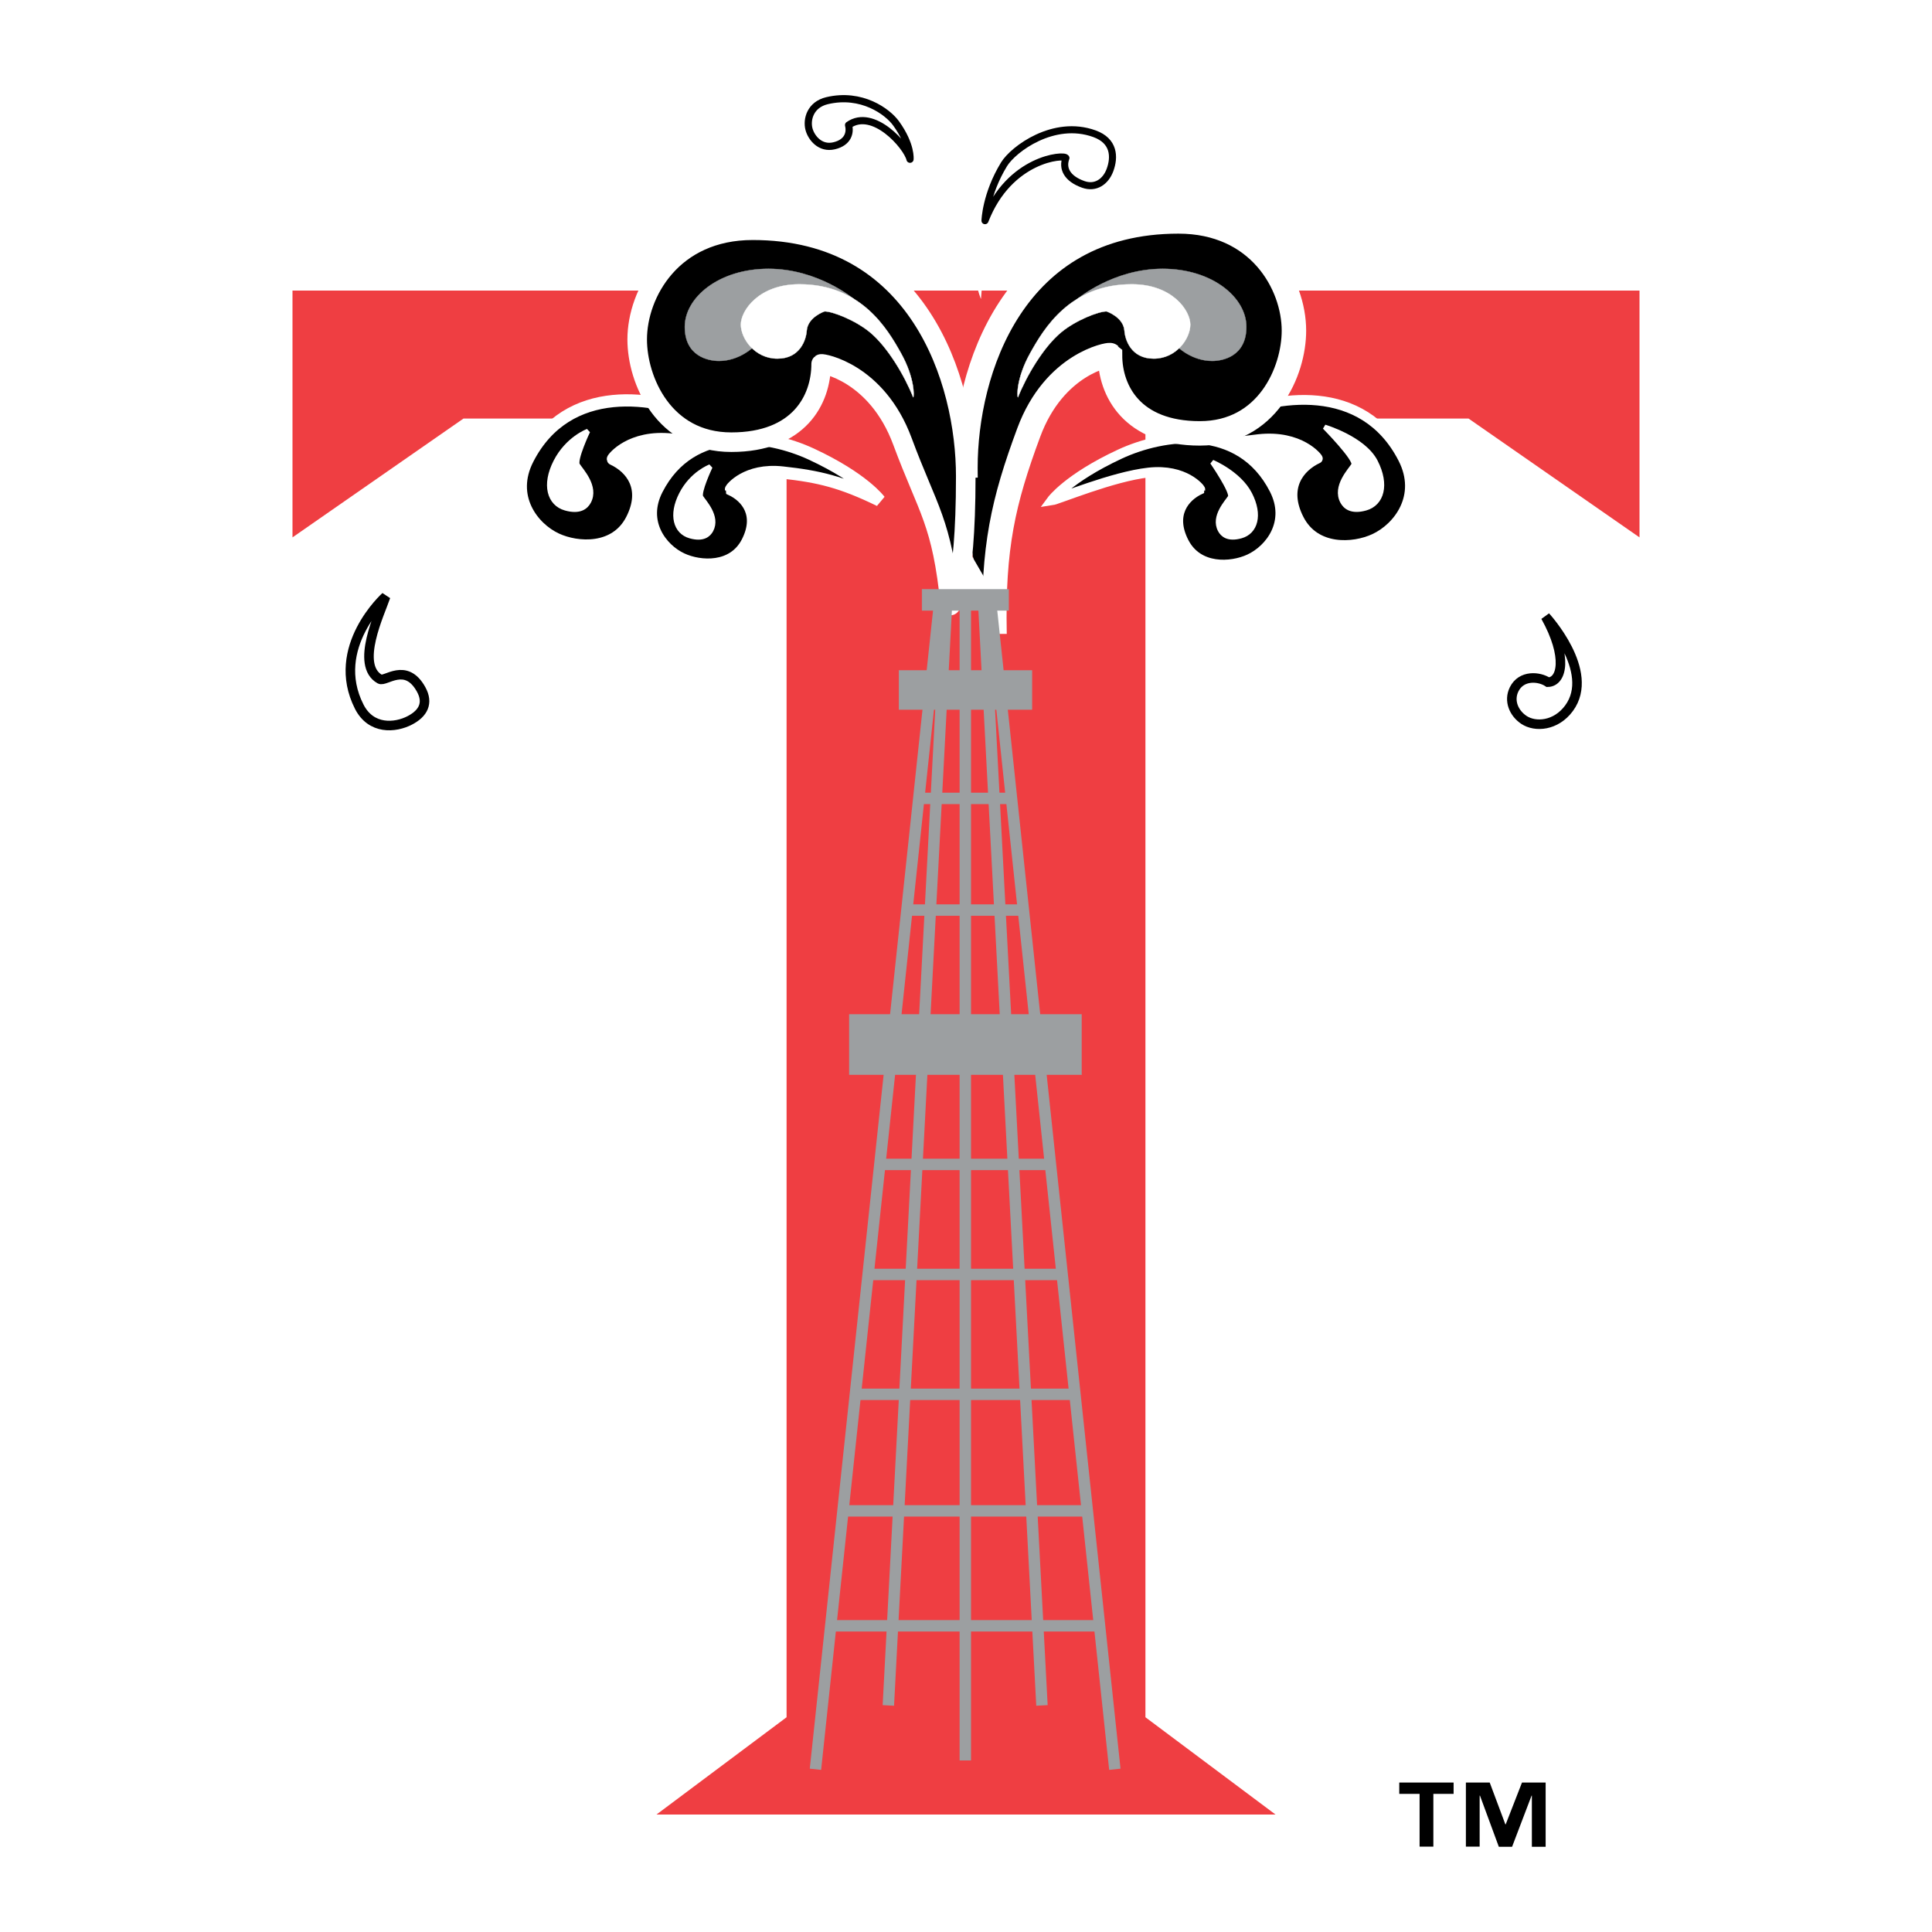 <?xml version="1.0" encoding="utf-8"?>
<!-- Generator: Adobe Illustrator 13.0.0, SVG Export Plug-In . SVG Version: 6.00 Build 14948)  -->
<!DOCTYPE svg PUBLIC "-//W3C//DTD SVG 1.0//EN" "http://www.w3.org/TR/2001/REC-SVG-20010904/DTD/svg10.dtd">
<svg version="1.0" id="Layer_1" xmlns="http://www.w3.org/2000/svg" xmlns:xlink="http://www.w3.org/1999/xlink" x="0px" y="0px"
	 width="192.756px" height="192.756px" viewBox="0 0 192.756 192.756" enable-background="new 0 0 192.756 192.756"
	 xml:space="preserve">
<g>
	<polygon fill-rule="evenodd" clip-rule="evenodd" fill="#FFFFFF" points="0,0 192.756,0 192.756,192.756 0,192.756 0,0 	"/>
	<path fill-rule="evenodd" clip-rule="evenodd" fill="#FFFFFF" d="M47.042,53.479c0,0-2.809,0.275-7.549,3.437
		c-3.912,2.609-8.733,8.414-4.229,14.541c2.179,2.967,5.683,2.56,7.572,1.298c1.659-1.104,3.457-3.765,1.625-6.258
		c-1.833-2.495-4.16-2.167-5.619-1.193c-0.057-0.009-1.177-2.273,0.945-5.101C41.907,57.378,43.482,55.761,47.042,53.479
		L47.042,53.479z"/>
	
		<polygon fill-rule="evenodd" clip-rule="evenodd" fill="#FFFFFF" stroke="#FFFFFF" stroke-width="6.343" stroke-miterlimit="2.613" points="
		127.26,181.037 114.28,171.33 114.28,41.757 146.515,41.757 163.575,53.615 163.575,28.988 29.182,28.988 29.182,53.615 
		46.243,41.757 78.477,41.757 78.477,171.33 65.496,181.037 127.26,181.037 	"/>
	<polygon fill-rule="evenodd" clip-rule="evenodd" fill="#EF3E42" points="127.26,181.037 114.28,171.33 114.28,41.757 
		146.515,41.757 163.574,53.615 163.574,28.988 29.182,28.988 29.182,53.615 46.243,41.757 78.477,41.757 78.477,171.33 
		65.496,181.037 127.26,181.037 	"/>
	
		<path fill-rule="evenodd" clip-rule="evenodd" stroke="#FFFFFF" stroke-width="1.221" stroke-linejoin="round" stroke-miterlimit="2.613" d="
		M78.204,47.069c0,0-1.856-2.54-7.837-5.32c-4.933-2.293-13.751-3.677-17.707,4.052c-1.917,3.746,0.467,6.876,2.849,7.983
		c2.092,0.972,5.903,1.214,7.515-1.934c1.611-3.149-0.034-5.195-1.874-6.049c-0.021-0.059,1.744-2.396,5.91-1.938
		C71.225,44.318,73.813,44.928,78.204,47.069L78.204,47.069z"/>
	<path fill-rule="evenodd" clip-rule="evenodd" stroke="#FFFFFF" stroke-width="1.221" stroke-miterlimit="2.613" d="
		M87.76,49.929c0,0-1.613-2.207-6.814-4.623c-4.291-1.994-11.957-3.199-15.397,3.522c-1.668,3.258,0.405,5.98,2.477,6.942
		c1.819,0.847,5.131,1.056,6.534-1.681c1.399-2.737-0.03-4.518-1.629-5.261c-0.019-0.05,1.516-2.083,5.139-1.685
		C81.694,47.54,83.943,48.07,87.76,49.929L87.76,49.929z"/>
	
		<path fill-rule="evenodd" clip-rule="evenodd" stroke="#FFFFFF" stroke-width="0.976" stroke-linejoin="round" stroke-miterlimit="2.613" d="
		M114.427,47.017c0,0,1.856-2.54,7.837-5.318c4.936-2.293,13.752-3.68,17.708,4.051c1.916,3.746-0.468,6.876-2.85,7.983
		c-2.092,0.973-5.902,1.213-7.513-1.934c-1.611-3.147,0.034-5.195,1.871-6.05c0.024-0.057-1.74-2.394-5.908-1.938
		C121.406,44.267,118.82,44.878,114.427,47.017L114.427,47.017z"/>
	
		<path fill-rule="evenodd" clip-rule="evenodd" fill="#FFFFFF" stroke="#FFFFFF" stroke-width="0.475" stroke-miterlimit="2.613" d="
		M132.161,42.6c0,0,3.888,1.153,5.07,3.464c1.182,2.308,0.628,4.183-0.983,4.636c-1.45,0.406-2.041-0.165-2.305-0.651
		c-0.81-1.505,0.789-3.136,1.11-3.66C135.376,45.864,132.161,42.6,132.161,42.6L132.161,42.6z"/>
	<path fill-rule="evenodd" clip-rule="evenodd" stroke="#FFFFFF" stroke-width="0.976" stroke-miterlimit="2.613" d="
		M104.921,49.929c0,0,1.617-2.207,6.816-4.623c4.29-1.994,11.958-3.199,15.397,3.522c1.666,3.258-0.406,5.98-2.478,6.942
		c-1.819,0.847-5.132,1.056-6.533-1.681c-1.402-2.737,0.029-4.518,1.629-5.261c0.02-0.05-1.518-2.083-5.141-1.685
		C110.992,47.54,105.564,49.836,104.921,49.929L104.921,49.929z"/>
	<path fill-rule="evenodd" clip-rule="evenodd" fill="#FFFFFF" d="M97.871,29.833c0,0-1.155-2.459-0.652-7.95
		c0.417-4.531,3.282-11.413,11.1-10.76c3.789,0.315,5.17,3.41,4.97,5.598c-0.177,1.921-1.693,4.735-4.878,4.471
		c-3.184-0.266-4.05-2.35-3.892-4.04c-0.037-0.043-2.658,0.166-4.165,3.328C98.846,23.645,98.164,25.755,97.871,29.833
		L97.871,29.833z"/>
	
		<path fill-rule="evenodd" clip-rule="evenodd" stroke="#FFFFFF" stroke-width="0.033" stroke-linejoin="round" stroke-miterlimit="2.613" d="
		M99.223,63.245c0.206,0.198-2.903-5.588-2.903-16.592c0-9.597,4.694-24.562,21.253-24.562c8.024,0,11.522,6.263,11.522,10.899
		c0,4.066-2.645,10.248-9.387,10.248c-6.745,0-8.963-4.229-8.963-7.808c-0.085-0.083-5.55,0.813-8.109,7.726
		C100.073,50.07,99.05,54.624,99.223,63.245L99.223,63.245z"/>
	<path fill="none" stroke="#FFFFFF" stroke-width="2.44" stroke-miterlimit="2.613" d="M96.33,47.671
		c-0.002-0.158-0.005-0.316-0.006-0.477c0-0.009,0-0.018,0-0.028c-0.002-0.17-0.003-0.34-0.003-0.513
		c0-9.597,4.694-24.562,21.253-24.562c8.024,0,11.522,6.263,11.522,10.899c0,4.066-2.645,10.248-9.387,10.248
		c-6.745,0-8.963-4.229-8.963-7.808c-0.086-0.082-5.55,0.814-8.109,7.726c-2.559,6.902-3.582,11.453-3.414,20.044
		c0,0.016,0,0.03,0,0.045"/>
	
		<path fill-rule="evenodd" clip-rule="evenodd" fill="#9C9FA1" stroke="#9C9FA1" stroke-width="0.031" stroke-miterlimit="2.613" d="
		M107.482,29.831c0,0,3.567-3.013,8.514-3.013s8.354,2.858,8.354,5.794s-2.353,3.398-3.407,3.398c-1.944,0-3.514-1.255-4.164-2.182
		C116.13,32.9,107.482,29.831,107.482,29.831L107.482,29.831z"/>
	<path fill-rule="evenodd" clip-rule="evenodd" fill="#FFFFFF" d="M147.205,57.241c0,0,3.27,1.093,6.823,3.464
		c2.932,1.957,6.55,6.31,3.173,10.903c-1.637,2.228-4.264,1.921-5.68,0.977c-1.244-0.83-2.593-2.824-1.219-4.694
		c1.376-1.871,3.122-1.624,4.213-0.894c0.043-0.008,0.885-1.707-0.705-3.826C152.218,61.051,150.109,58.757,147.205,57.241
		L147.205,57.241z"/>
	<path fill-rule="evenodd" clip-rule="evenodd" fill="#FFFFFF" d="M92.227,21.43c0,0,0.554-1.949-0.494-5.96
		c-0.866-3.31-3.836-8.086-9.55-6.73c-2.766,0.657-3.407,3.105-2.989,4.704c0.365,1.403,1.836,3.318,4.163,2.766
		c2.326-0.554,2.709-2.195,2.385-3.428c0.025-0.035,1.987-0.174,3.497,2.001C90.745,16.957,91.51,18.444,92.227,21.43L92.227,21.43z
		"/>
	
		<path fill-rule="evenodd" clip-rule="evenodd" stroke="#FFFFFF" stroke-width="1.952" stroke-linejoin="round" stroke-miterlimit="2.613" d="
		M94.821,60.412c0,0,1.533-1.251,1.533-12.88c0-9.598-4.698-24.562-21.257-24.562c-8.023,0-11.524,6.263-11.524,10.899
		c0,4.064,2.647,10.248,9.39,10.248c6.745,0,8.964-4.229,8.964-7.809c0.084-0.082,5.549,0.814,8.11,7.726
		C92.598,50.946,93.987,52.008,94.821,60.412L94.821,60.412z"/>
	
		<path fill-rule="evenodd" clip-rule="evenodd" fill="#9C9FA1" stroke="#9C9FA1" stroke-width="0.031" stroke-miterlimit="2.613" d="
		M85.188,29.831c0,0-3.566-3.013-8.514-3.013c-4.946,0-8.352,2.858-8.352,5.794s2.352,3.398,3.406,3.398
		c1.943,0,3.514-1.255,4.163-2.182C76.54,32.9,85.188,29.831,85.188,29.831L85.188,29.831z"/>
	
		<path fill-rule="evenodd" clip-rule="evenodd" fill="#FFFFFF" stroke="#FFFFFF" stroke-width="0.031" stroke-miterlimit="2.613" d="
		M89.892,35.238c-1.35-2.423-3.974-6.876-10.136-6.876c-4.054,0-5.839,2.627-5.839,4.018c0,1.39,1.378,3.399,3.649,3.399
		c2.272,0,2.857-1.904,2.919-2.783c0.101-1.366,1.783-1.93,1.783-1.93c0.812,0,3.069,0.885,4.507,2.07
		c1.782,1.468,3.5,4.391,4.334,6.505C91.214,39.562,91.27,37.711,89.892,35.238L89.892,35.238z"/>
	
		<path fill-rule="evenodd" clip-rule="evenodd" fill="#FFFFFF" stroke="#FFFFFF" stroke-width="0.475" stroke-miterlimit="2.613" d="
		M120.953,46.108c0,0,2.681,1.116,3.743,3.195c1.066,2.079,0.569,3.766-0.881,4.172c-1.307,0.366-1.839-0.147-2.076-0.585
		c-0.729-1.355,0.711-2.823,1-3.295C123.029,49.124,120.953,46.108,120.953,46.108L120.953,46.108z"/>
	
		<path fill-rule="evenodd" clip-rule="evenodd" fill="#FFFFFF" stroke="#FFFFFF" stroke-width="0.475" stroke-miterlimit="2.613" d="
		M58.647,43.019c0,0-2.019,0.741-3.2,3.048c-1.183,2.311-0.631,4.185,0.981,4.636c1.45,0.408,2.041-0.162,2.306-0.649
		c0.811-1.506-0.789-3.136-1.111-3.662C57.301,45.868,58.647,43.019,58.647,43.019L58.647,43.019z"/>
	
		<path fill-rule="evenodd" clip-rule="evenodd" fill="#FFFFFF" stroke="#FFFFFF" stroke-width="0.475" stroke-miterlimit="2.613" d="
		M70.86,46.562c0,0-1.819,0.668-2.881,2.746c-1.064,2.076-0.568,3.766,0.882,4.171c1.306,0.367,1.837-0.146,2.075-0.585
		c0.729-1.354-0.708-2.821-0.998-3.294C69.646,49.129,70.86,46.562,70.86,46.562L70.86,46.562z"/>
	
		<path fill-rule="evenodd" clip-rule="evenodd" fill="#FFFFFF" stroke="#FFFFFF" stroke-width="0.031" stroke-miterlimit="2.613" d="
		M102.779,35.238c1.35-2.423,3.972-6.876,10.136-6.876c4.054,0,5.839,2.627,5.839,4.018c0,1.39-1.378,3.399-3.649,3.399
		c-2.271,0-2.855-1.904-2.918-2.783c-0.101-1.366-1.786-1.93-1.786-1.93c-0.81,0-3.066,0.885-4.503,2.07
		c-1.785,1.468-3.501,4.391-4.336,6.505C101.457,39.562,101.401,37.711,102.779,35.238L102.779,35.238z"/>
	<path fill="none" stroke="#9C9FA1" stroke-width="1.139" stroke-linecap="square" stroke-miterlimit="2.613" d="M81.418,175.955
		L93.775,59.853h5.036l12.357,116.103 M96.31,59.851V175.07 M98.129,59.853l5.797,109.729 M94.457,59.853l-5.796,109.729"/>
	<path fill="none" stroke="#9C9FA1" stroke-width="1.139" stroke-miterlimit="2.613" d="M91.684,79.656h9.263 M90.489,90.798
		h11.651 M87.8,116.174h17.03 M86.605,127.152h19.375 M85.325,139.111h21.937 M84.13,150.74h24.37 M82.892,162.207h26.847"/>
	
		<polygon fill-rule="evenodd" clip-rule="evenodd" fill="#9C9FA1" stroke="#9C9FA1" stroke-width="0.029" stroke-miterlimit="2.613" points="
		89.684,66.884 102.957,66.884 102.957,70.789 89.684,70.789 89.684,66.884 	"/>
	
		<polygon fill-rule="evenodd" clip-rule="evenodd" fill="#9C9FA1" stroke="#9C9FA1" stroke-width="0.029" stroke-miterlimit="2.613" points="
		84.733,101.207 107.908,101.207 107.908,107.227 84.733,107.227 84.733,101.207 	"/>
	<path fill="none" stroke="#000000" stroke-width="0.952" stroke-miterlimit="2.613" d="M38.473,59.522
		c0,0-5.643,5.059-2.632,10.983c1.176,2.314,3.574,2.131,5.047,1.365c1.329-0.691,1.883-1.722,1.129-3.086
		c-1.523-2.762-3.571-0.72-4.12-1.028C35.409,66.357,37.906,61.204,38.473,59.522L38.473,59.522z"/>
	<path fill="none" stroke="#000000" stroke-width="0.704" stroke-linejoin="round" stroke-miterlimit="2.613" d="M98.273,22.016
		c0,0,0.067-2.624,1.902-5.628c0.921-1.501,4.945-4.521,9.018-3.047c1.973,0.713,2.034,2.32,1.549,3.628
		c-0.426,1.148-1.427,1.863-2.657,1.431c-1.662-0.586-2.113-1.627-1.737-2.637C106.215,15.387,100.702,15.763,98.273,22.016
		L98.273,22.016z"/>
	<path fill="none" stroke="#000000" stroke-width="0.717" stroke-linejoin="round" stroke-miterlimit="2.613" d="M90.793,15.888
		c0,0,0.163-1.418-1.38-3.564c-0.85-1.188-3.456-3.097-6.899-2.279c-1.669,0.397-2.054,1.87-1.803,2.834
		c0.22,0.846,1.107,2,2.509,1.666c1.402-0.331,1.633-1.32,1.441-2.065C87.125,10.743,90.478,14.58,90.793,15.888L90.793,15.888z"/>
	<path fill="none" stroke="#000000" stroke-width="0.952" stroke-miterlimit="2.613" d="M154.199,61.516
		c0,0,5.05,5.466,2.346,9.141c-1.308,1.78-3.373,1.921-4.507,1.165c-0.992-0.664-1.54-1.896-0.975-3.045
		c0.72-1.457,2.497-1.298,3.373-0.715C155.852,68.023,156.434,65.526,154.199,61.516L154.199,61.516z"/>
	<path fill-rule="evenodd" clip-rule="evenodd" d="M145.027,178.977h-2.02v5.262h-1.374v-5.262h-2.028v-1.131h5.422V178.977
		L145.027,178.977L145.027,178.977z M154.208,184.252h-1.373v-5.1h-0.031l-1.943,5.1h-1.323l-1.88-5.1h-0.033v5.086h-1.373v-6.393
		h2.378l1.562,4.174h0.031l1.626-4.174h2.36V184.252L154.208,184.252z"/>
	<polygon fill-rule="evenodd" clip-rule="evenodd" fill="#FFFFFF" points="96.149,54.068 93.987,59.777 99.645,60.093 
		96.149,54.068 	"/>
	
		<polygon fill-rule="evenodd" clip-rule="evenodd" fill="#9C9FA1" stroke="#9C9FA1" stroke-width="0.029" stroke-miterlimit="2.613" points="
		100.63,60.909 91.989,60.909 91.989,58.794 100.63,58.794 100.63,60.909 	"/>
</g>
</svg>
